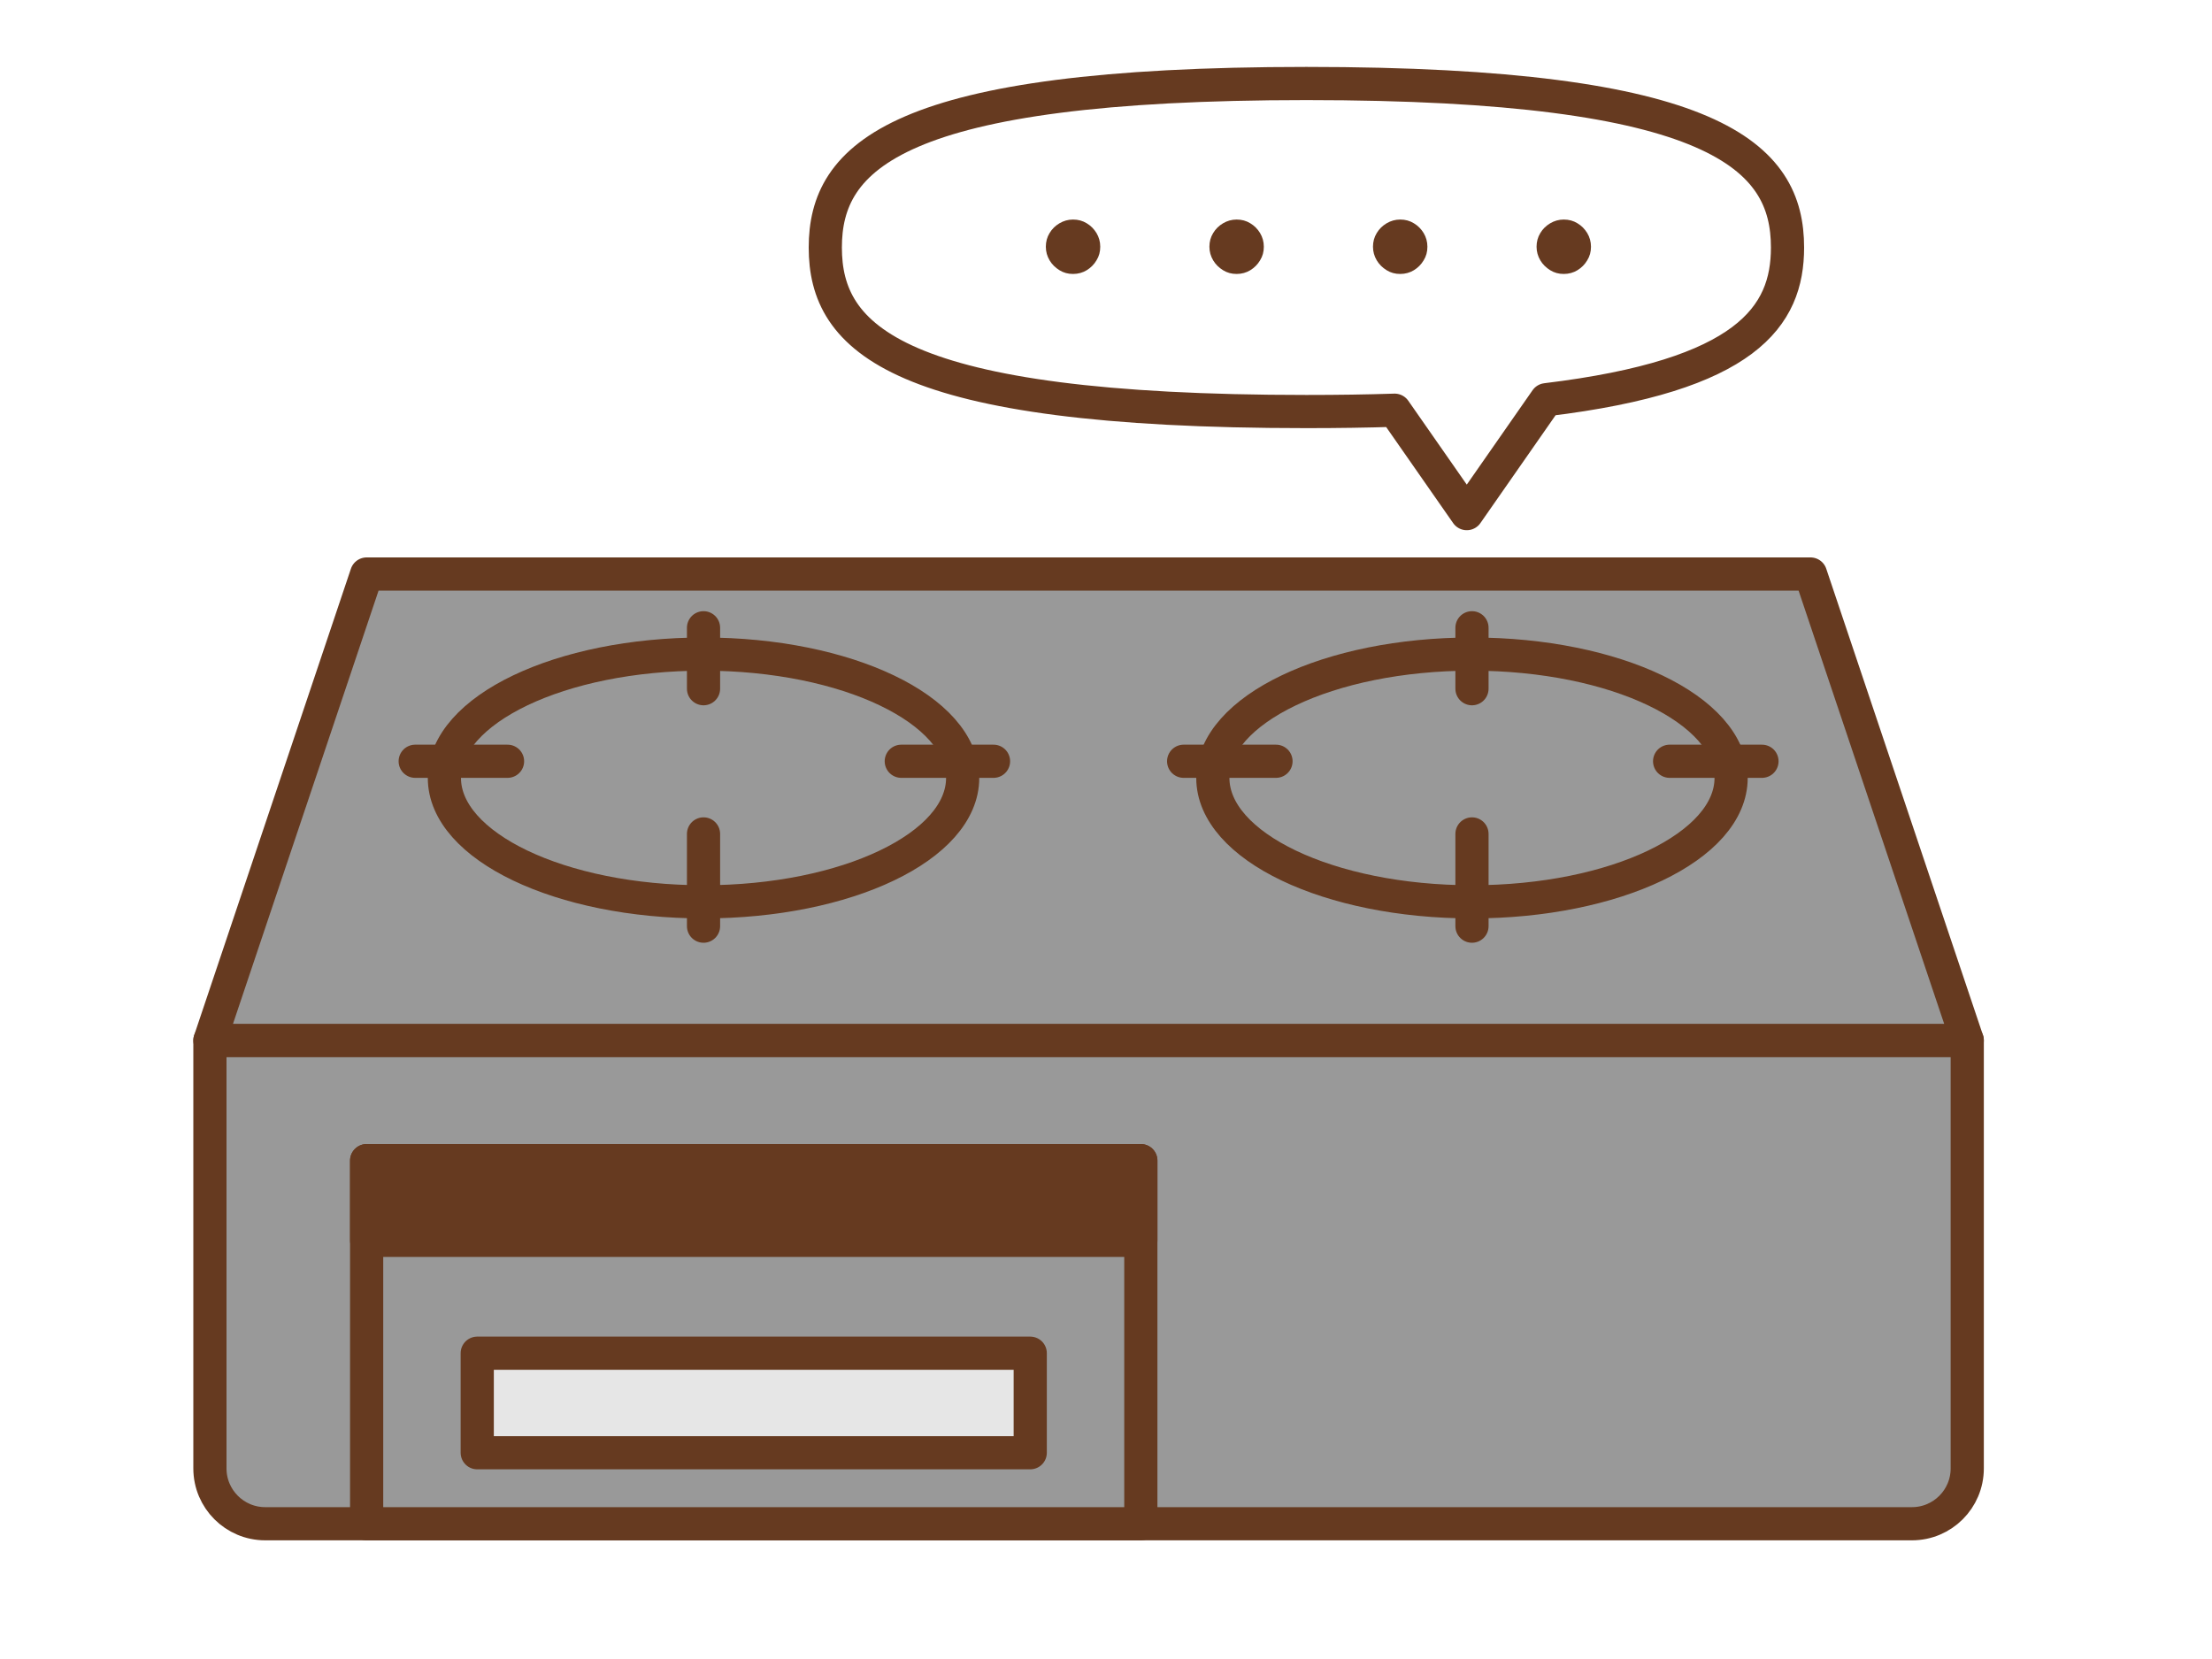<?xml version="1.0" encoding="UTF-8"?><svg id="_レイヤー_2" xmlns="http://www.w3.org/2000/svg" viewBox="0 0 200 150"><defs><style>.cls-1,.cls-2{fill:none;}.cls-1,.cls-3,.cls-4{stroke:#663a20;}.cls-1,.cls-3,.cls-4,.cls-5{stroke-linecap:round;stroke-linejoin:round;stroke-width:3px;}.cls-2,.cls-6{stroke-width:0px;}.cls-3{fill:#999;}.cls-4,.cls-6{fill:#663a20;}.cls-5{fill:#e6e6e6;stroke:#663a20;}</style></defs><g id="_layout01"><rect class="cls-2" width="200" height="150"/><path class="cls-3" d="M18.98,94.07h158.89v38.7c0,2.76-2.24,5-5,5H23.98c-2.76,0-5-2.24-5-5v-38.7h0Z"/><rect class="cls-3" x="33.15" y="104.94" width="70" height="32.83"/><rect class="cls-4" x="33.15" y="104.94" width="70" height="7.21"/><rect class="cls-5" x="43.15" y="122.35" width="50" height="9"/><polygon class="cls-3" points="163.7 51.9 33.15 51.9 18.98 94.07 177.87 94.07 163.7 51.9"/><ellipse class="cls-3" cx="63.61" cy="70.34" rx="23.43" ry="11.2"/><line class="cls-3" x1="63.61" y1="56.76" x2="63.61" y2="62.27"/><line class="cls-3" x1="63.61" y1="75.4" x2="63.61" y2="83.74"/><line class="cls-3" x1="89.83" y1="68.83" x2="81.49" y2="68.83"/><line class="cls-3" x1="45.89" y1="68.83" x2="37.54" y2="68.83"/><ellipse class="cls-3" cx="133.09" cy="70.34" rx="23.43" ry="11.2"/><line class="cls-3" x1="133.09" y1="56.76" x2="133.09" y2="62.27"/><line class="cls-3" x1="133.09" y1="75.4" x2="133.09" y2="83.74"/><line class="cls-3" x1="159.31" y1="68.83" x2="150.96" y2="68.83"/><line class="cls-3" x1="115.37" y1="68.83" x2="107.02" y2="68.83"/><path class="cls-1" d="M161.62,22.38c0-8.19-6.35-14.83-43.5-14.83s-43.5,6.64-43.5,14.83,6.35,14.83,43.5,14.83c2.85,0,5.49-.04,7.98-.12l6.52,9.35,7.18-10.3c18.13-2.19,21.82-7.53,21.82-13.76Z"/><path class="cls-6" d="M97.02,19.85c.46,0,.87.11,1.24.34.37.22.66.52.88.88.22.37.34.78.34,1.24s-.11.86-.34,1.23c-.22.37-.52.67-.88.89s-.78.34-1.24.34-.86-.11-1.23-.34-.67-.52-.89-.89c-.22-.37-.34-.78-.34-1.23s.11-.87.34-1.24c.22-.37.52-.66.89-.88.37-.22.78-.34,1.23-.34Z"/><path class="cls-6" d="M111.81,19.85c.46,0,.87.11,1.24.34.37.22.66.52.88.88.22.37.34.78.34,1.24s-.11.86-.34,1.23c-.22.37-.52.67-.88.89s-.78.34-1.24.34-.86-.11-1.23-.34-.67-.52-.89-.89c-.22-.37-.34-.78-.34-1.23s.11-.87.34-1.24c.22-.37.52-.66.89-.88.37-.22.78-.34,1.23-.34Z"/><path class="cls-6" d="M126.6,19.85c.46,0,.87.11,1.24.34.37.22.66.52.88.88.22.37.34.78.34,1.24s-.11.86-.34,1.23c-.22.37-.52.67-.88.89s-.78.34-1.24.34-.86-.11-1.23-.34-.67-.52-.89-.89c-.22-.37-.34-.78-.34-1.23s.11-.87.34-1.24c.22-.37.52-.66.89-.88.37-.22.78-.34,1.23-.34Z"/><path class="cls-6" d="M141.39,19.85c.46,0,.87.11,1.24.34.37.22.66.52.88.88.22.37.34.78.34,1.24s-.11.86-.34,1.23c-.22.37-.52.67-.88.89s-.78.34-1.24.34-.86-.11-1.23-.34-.67-.52-.89-.89c-.22-.37-.34-.78-.34-1.23s.11-.87.34-1.24c.22-.37.52-.66.89-.88.37-.22.78-.34,1.23-.34Z"/></g></svg>
